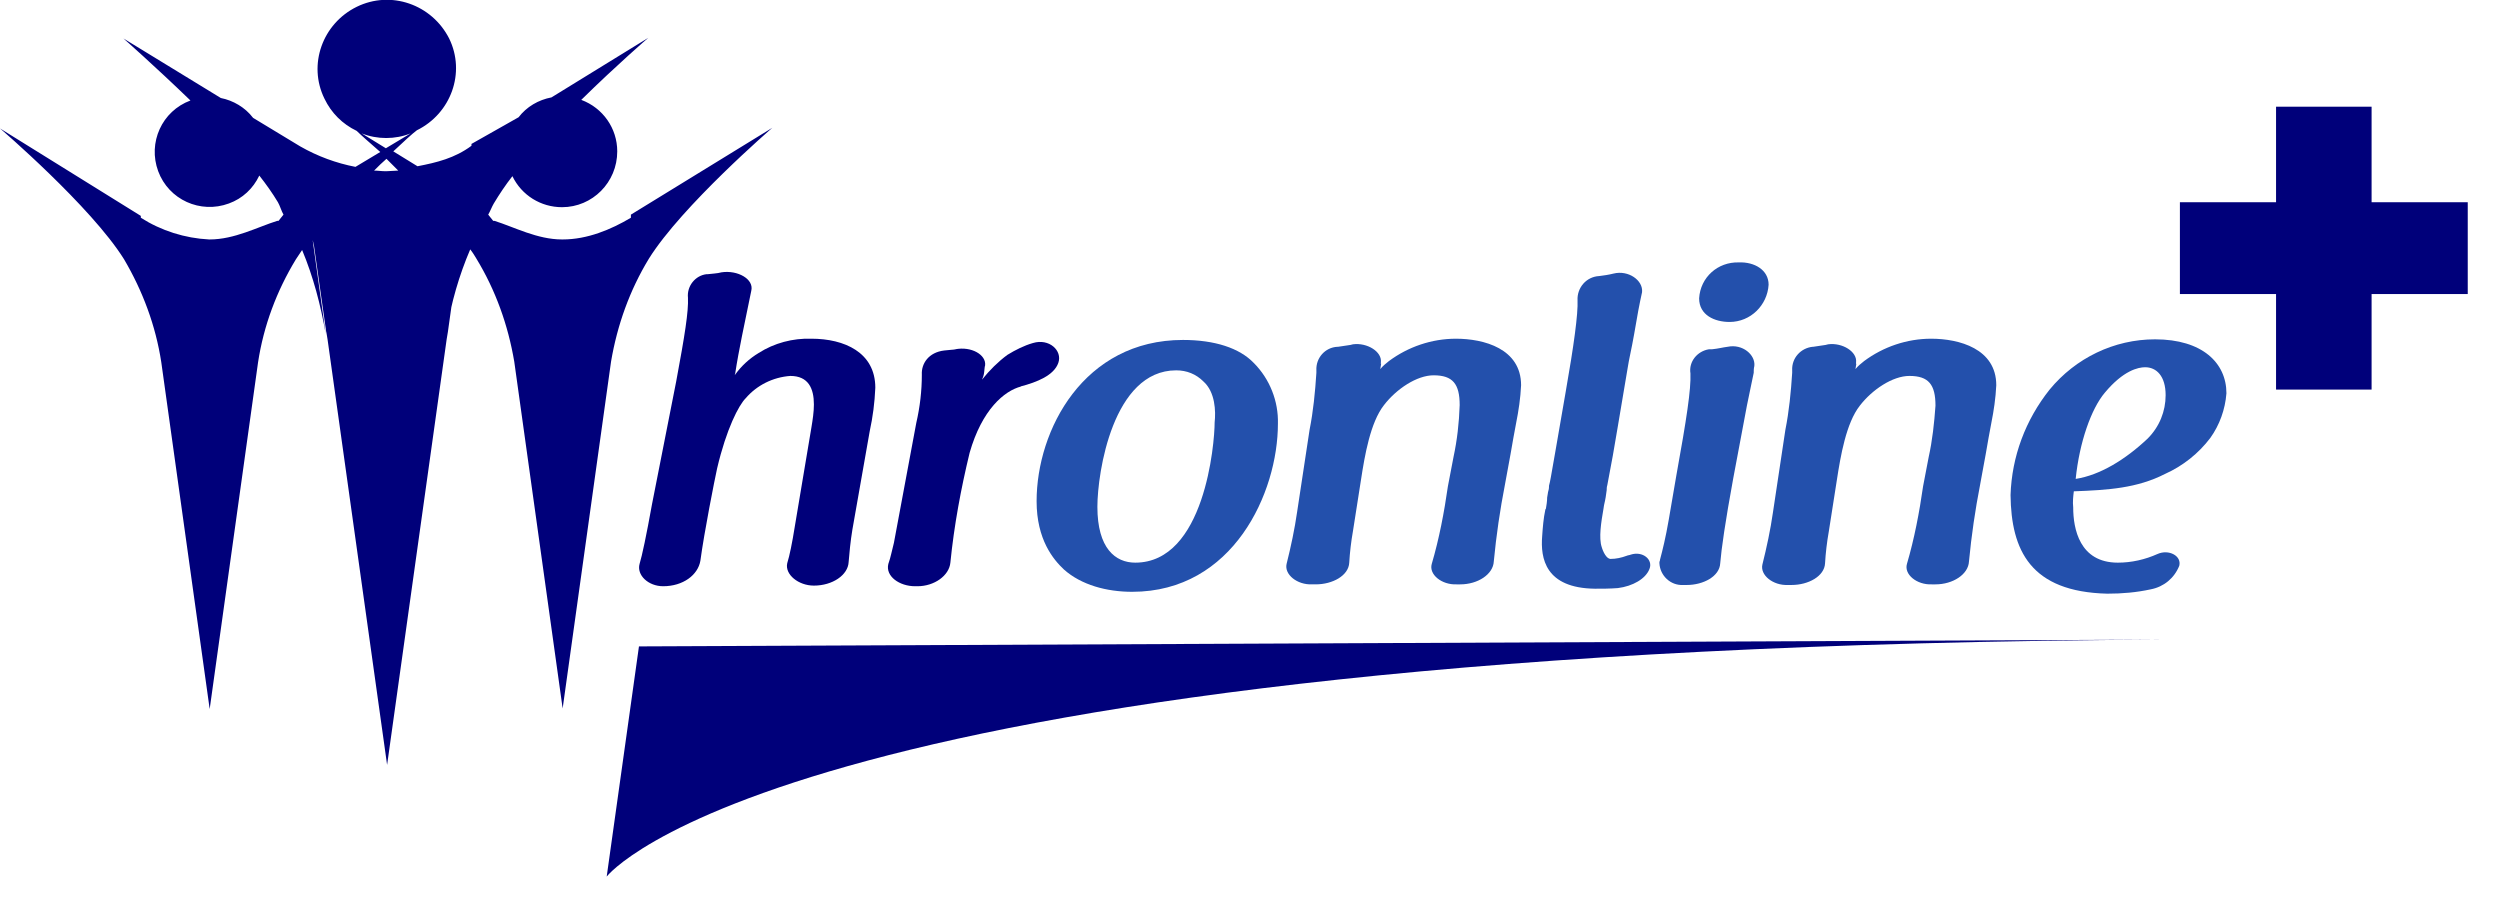 <?xml version="1.0" encoding="utf-8"?>
<!-- Generator: Adobe Illustrator 26.0.2, SVG Export Plug-In . SVG Version: 6.00 Build 0)  -->
<svg version="1.1" id="Layer_1" xmlns="http://www.w3.org/2000/svg" xmlns:xlink="http://www.w3.org/1999/xlink" x="0px" y="0px"
	 viewBox="0 0 403 145.1" style="enable-background:new 0 0 403 145.1;" xml:space="preserve">
<style type="text/css">
	.st0{fill:#00007A;}
	.st1{fill:#2350AC;}
</style>
<g id="Layer_2_00000114786759017381302430000008127934643504097451_">
	<g id="Layer_3">
		<path class="st0" d="M101.7,34.6l-1.2,8.2L101.7,34.6v0.5c-3.2,1.9-7,3.5-11,3.5h-0.1c-4,0-7.7-2-10.9-3h-0.2l-0.8-1
			c0.3-0.5,0.6-1.3,0.9-1.8c0.9-1.5,1.9-3,3-4.4c1.5,3.1,4.6,5,8,5c4.9,0,8.9-4,8.9-9c0-3.7-2.3-7-5.8-8.3c5.8-5.7,10.8-10,10.8-10
			l-15.6,9.6c-2.1,0.4-4,1.5-5.3,3.2L76,23.2v0.3l0,0c-2.7,2-5.6,2.7-8.7,3.3l-3.9-2.4c1.7-1.6,3-2.8,3.8-3.4
			c5.5-2.7,7.9-9.3,5.2-14.8C69.6,0.7,63-1.6,57.5,1.1s-7.9,9.3-5.2,14.8c1.1,2.3,2.9,4.1,5.2,5.2c0.7,0.7,2.1,1.9,3.8,3.4l-4,2.4
			c-3.1-0.6-6.1-1.7-8.9-3.3l0,0l0,0L40.8,19c-1.3-1.7-3.2-2.8-5.2-3.2L19.9,6.2c0,0,5,4.4,10.8,10c-4.6,1.7-6.9,6.8-5.2,11.4
			s6.8,6.9,11.4,5.2c2.2-0.8,3.9-2.4,4.9-4.5c1.1,1.4,2.1,2.8,3,4.3c0.3,0.5,0.6,1.5,0.9,2l-0.8,1h-0.2c-3.2,1-6.9,3-10.9,3h-0.1
			c-3.9-0.2-7.7-1.4-11-3.5v-0.3L0,20.7c0,0,14.7,12.6,20,21.1c3,5.1,5.1,10.7,6,16.6l7.8,55.9l7.8-55.9c0.9-5.9,3-11.5,6.1-16.6
			c0.3-0.5,0.7-1,1-1.5c1.8,4.3,3,8.9,3.8,13.5l-2.1-15.1l0,0l0.2,0.8l2,14.1v-0.1l0.2,1.2l0,0l9.6,68.6L72,54.7l0,0l0.2-1.2l0,0
			l2-14.3l0.1-1L72,53.4c0.7-4.5,2-9,3.8-13.2c0.4,0.5,0.7,1,1,1.5c3.1,5.1,5.1,10.7,6.1,16.6l7.8,55.9l7.8-55.9
			c1-5.9,3-11.5,6.1-16.6c5.3-8.5,19.9-21.1,19.9-21.1L101.7,34.6z M58.3,21.5c2.5,1,5.4,1,7.9,0l-4,2.4L58.3,21.5z M49.5,31.6
			l-1.1-8l0,0L49.5,31.6z M62.1,27.6c-0.6,0-1.2-0.1-1.8-0.1c0.7-0.7,1.3-1.3,2-1.9c0.6,0.6,1.3,1.3,1.9,1.9c-0.6,0-1.3,0.1-1.9,0.1
			H62.1z"/>
		<path class="st0" d="M109,61.5c1.4-7.5,2-11.3,1.9-13.5c-0.2-1.9,1.2-3.6,3-3.8c0.1,0,0.2,0,0.2,0c0.7-0.1,1.5-0.1,2.2-0.3
			c2.6-0.4,5.3,1.1,4.8,3l-1.5,7.3c-0.4,2-0.8,4.1-1.1,6.1c-0.1,0.2-0.1,0.2,0,0.1c1-1.4,2.3-2.6,3.8-3.5c2.5-1.6,5.5-2.4,8.5-2.3
			c5.3,0,10.3,2.2,10.3,7.9c-0.1,2.4-0.4,4.7-0.9,7l-2.8,15.9c-0.3,1.8-0.5,3.9-0.6,5.2c-0.1,2.1-2.6,3.8-5.6,3.8
			c-2.5,0-4.7-1.8-4.3-3.6c0.4-1.3,0.8-3.3,1.2-5.8c0.9-5.2,1.8-10.9,2.7-16.1c0.2-1.2,0.4-2.5,0.4-3.7c0-2.6-0.9-4.6-3.8-4.6
			c-2.8,0.2-5.4,1.5-7.2,3.6c-1.1,1.1-3.1,4.9-4.6,11.3c-0.4,1.8-2.1,10.4-2.7,14.9c-0.4,2.3-2.8,4.1-6,4.1c-2.4,0-4.3-1.8-3.8-3.6
			c0.4-1.3,1.1-4.6,2-9.6L109,61.5z"/>
		<path class="st0" d="M147.7,68.2c0.6-2.6,0.9-5.2,0.9-7.8c-0.1-1.8,1.1-3.6,3.6-3.9c0.7-0.1,1.4-0.1,1.9-0.2H154
			c2.6-0.5,5,0.9,4.8,2.6c-0.1,0.2-0.1,0.9-0.2,1.4s-0.2,0.6-0.3,0.9c1.2-1.5,2.6-2.9,4.1-4c1.3-0.8,2.7-1.5,4.1-1.9
			c2.6-0.8,4.8,1.2,4.1,3.2s-3.4,3.1-6.1,3.8h0.1c-2.7,0.7-6.3,3.7-8.3,10.7c-1.4,5.8-2.5,11.7-3.1,17.7c-0.2,2.1-2.6,3.8-5.3,3.8
			h-0.4c-2.5,0-4.8-1.6-4.3-3.6c0.4-1.1,0.6-2.3,0.9-3.4L147.7,68.2z"/>
		<path class="st1" d="M202.1,58.5c2.6,2.6,4,6.2,3.9,9.8c0,11.1-7.2,27.1-23.5,27.1c-4.1,0-8.2-1.1-11-3.6c-1.7-1.6-4.4-4.8-4.4-11
			c0-11.5,7.6-26,23.6-26C195.8,54.8,199.8,56.1,202.1,58.5z M194,61.5c-1.2-1.2-2.7-1.8-4.4-1.8c-10.2,0-12.7,16.5-12.7,22
			c0,6.7,2.9,9,6.1,9c11.2,0,12.8-19.2,12.8-22.6C196,66.3,195.9,63.2,194,61.5L194,61.5z"/>
		<path class="st1" d="M211.1,69.3c0.6-3,0.9-6.1,1.1-9.2v-0.4c-0.1-2,1.4-3.7,3.4-3.8c0,0,0,0,0.1,0c0.7-0.1,1.3-0.2,2-0.3
			c0.1,0,0.3-0.1,0.4-0.1c2.3-0.3,4.7,1.2,4.5,2.9c-0.1,0.8,0.2-0.6-0.1,1.1c0.4-0.5,0.9-0.9,1.4-1.3c3.1-2.3,6.9-3.6,10.8-3.6
			c4.5,0,10.5,1.6,10.5,7.5c-0.1,2.1-0.4,4.1-0.8,6.1c-0.3,1.5-0.6,3.3-0.9,5s-0.6,3.3-0.9,4.9c-0.8,4.1-1.4,8.2-1.8,12.4
			c-0.1,2.1-2.6,3.7-5.4,3.7h-0.6c-2.4,0.1-4.5-1.6-4-3.3c1.2-4.1,2-8.3,2.6-12.5l0.9-4.7c0.6-2.8,0.9-5.5,1-8.4
			c0-3.4-1.1-4.8-4.2-4.8c-2.7,0-6,2.2-8,4.8c-2.2,2.8-3.1,8.1-3.7,12l-1.3,8.3c-0.3,1.7-0.5,3.4-0.6,5.1c-0.1,2.1-2.7,3.5-5.4,3.5
			h-0.6c-2.4,0.1-4.5-1.6-4.1-3.3c0.7-2.8,1.3-5.6,1.7-8.4L211.1,69.3z"/>
		<path class="st1" d="M257.1,94.9c-8-0.1-8.8-4.9-8.5-8.5c0.1-1.4,0.2-2.8,0.5-4.2c0-0.1,0.1-0.2,0.1-0.2c0.1-0.6,0.2-1.2,0.2-1.8
			c0.1-0.4,0.1-0.8,0.2-1.1c0.1-0.3,0.1-0.6,0.1-0.8c0.1-0.4,0.2-0.8,0.3-1.4c0.3-1.6,0.8-4.6,2.4-13.8c1.3-7.4,2-12.5,1.9-14.7
			c-0.1-2,1.4-3.8,3.5-3.9c0.8-0.1,1.5-0.2,2.3-0.4c2.4-0.6,4.8,1.1,4.6,3c-0.4,1.8-0.8,3.9-1.3,6.9c-0.1,0.6-0.2,1.1-0.3,1.6
			c-0.2,1.1-0.5,2.3-0.7,3.6c-0.5,3.1-1.1,6.4-1.6,9.5s-1.1,6.4-1.7,9.5c-0.1,0.3-0.1,0.6-0.1,0.8c-0.1,0.8-0.2,1.5-0.4,2.3
			c0,0.1-0.1,0.4-0.1,0.6c-0.4,2.3-0.8,4.8-0.3,6.3c0,0,0.5,1.8,1.4,1.9c0.9,0,1.8-0.2,2.6-0.5c0.2-0.1,0.5-0.1,0.7-0.2
			c1.9-0.6,3.6,0.8,3,2.3c-0.6,1.6-2.7,2.8-5.1,3.1C259.5,94.9,258.3,94.9,257.1,94.9z"/>
		<path class="st1" d="M279.4,77.1c-1.3,7.1-1.9,11.3-2.1,13.7c-0.1,2.1-2.7,3.5-5.4,3.5h-0.6c-2,0.1-3.7-1.5-3.8-3.5
			c0-0.1,0-0.1,0-0.2s0.1-0.2,0.1-0.4c0.4-1.5,0.9-3.5,1.4-6.4l1.2-7c1.7-9.4,2.4-14,2.3-16.6c-0.3-1.9,1.1-3.6,3-3.9
			c0.1,0,0.3,0,0.5,0c1-0.1,1.7-0.3,2.5-0.4c2.4-0.5,4.5,1.3,4.3,3.1c-0.1,0.4-0.1,0.8-0.1,1.1c-0.3,1.3-0.6,3-1.1,5.3L279.4,77.1z
			 M285.1,45.9c-0.2,3.3-2.9,6-6.3,6c-2.4,0-4.9-1.1-4.9-3.8c0.2-3.4,3-5.9,6.4-5.8C282.8,42.2,285.1,43.5,285.1,45.9z"/>
		<path class="st1" d="M287.8,69.3c0.6-3,0.9-6.1,1.1-9.2v-0.4c-0.1-2,1.4-3.6,3.3-3.8c0,0,0,0,0.1,0c0.7-0.1,1.3-0.2,2-0.3
			c0.1,0,0.3-0.1,0.4-0.1c2.3-0.3,4.7,1.2,4.5,2.9c-0.1,0.8,0.2-0.6-0.1,1.1c0.4-0.5,0.9-0.9,1.4-1.3c3.1-2.3,6.9-3.6,10.8-3.6
			c4.5,0,10.5,1.6,10.5,7.5c-0.1,2.1-0.4,4.1-0.8,6.1c-0.3,1.5-0.6,3.3-0.9,5s-0.6,3.3-0.9,4.9c-0.8,4.1-1.4,8.2-1.8,12.4
			c-0.1,2.1-2.6,3.7-5.4,3.7h-0.6c-2.4,0.1-4.5-1.6-4-3.3c1.2-4.1,2-8.3,2.6-12.5l0.9-4.7c0.6-2.7,0.9-5.5,1.1-8.3
			c0-3.4-1.1-4.8-4.2-4.8c-2.7,0-6,2.2-8,4.8c-2.2,2.8-3.1,8.1-3.7,12l-1.3,8.3c-0.3,1.7-0.5,3.4-0.6,5.1c-0.1,2.1-2.7,3.5-5.4,3.5
			h-0.6c-2.4,0.1-4.5-1.6-4.1-3.3c0.7-2.8,1.3-5.6,1.7-8.4L287.8,69.3z"/>
		<path class="st1" d="M341.4,90.7c2.2,0,4.4-0.5,6.4-1.4c1.8-0.8,3.9,0.3,3.5,1.9c-0.8,2-2.5,3.4-4.6,3.8c-2.3,0.5-4.6,0.7-7,0.7
			c-12.4-0.3-15.5-7-15.6-15.9c0.2-6.2,2.4-12.1,6.3-17c4.2-5.1,10.4-8.1,17-8.1c7.6,0,11.5,3.8,11.5,8.7c-0.2,2.6-1.1,5.1-2.6,7.2
			c-1.9,2.5-4.4,4.5-7.3,5.8c-4.5,2.3-9.2,2.6-14.7,2.8c-0.1,0.8-0.2,1.7-0.1,2.6C334.2,85.2,335.2,90.7,341.4,90.7z M334.6,77.2
			c3.9-0.6,8-3.1,11.6-6.5c1.9-1.9,2.9-4.4,2.9-7c0-3.1-1.5-4.5-3.3-4.5c-1.1,0-3.5,0.5-6.5,4.1C337.1,65.9,335.2,71.3,334.6,77.2z"
			/>
		<path class="st0" d="M366.9,47.4h-15.5V32.6h15.5V17.2h15.4v15.4h15.5v14.8h-15.5v15.4h-15.4V47.4z"/>
		<path class="st0" d="M103,104.2l-5.2,37.1c0,0,28.4-37.1,251.4-38.2L103,104.2z"/>
	</g>
</g>
</svg>
